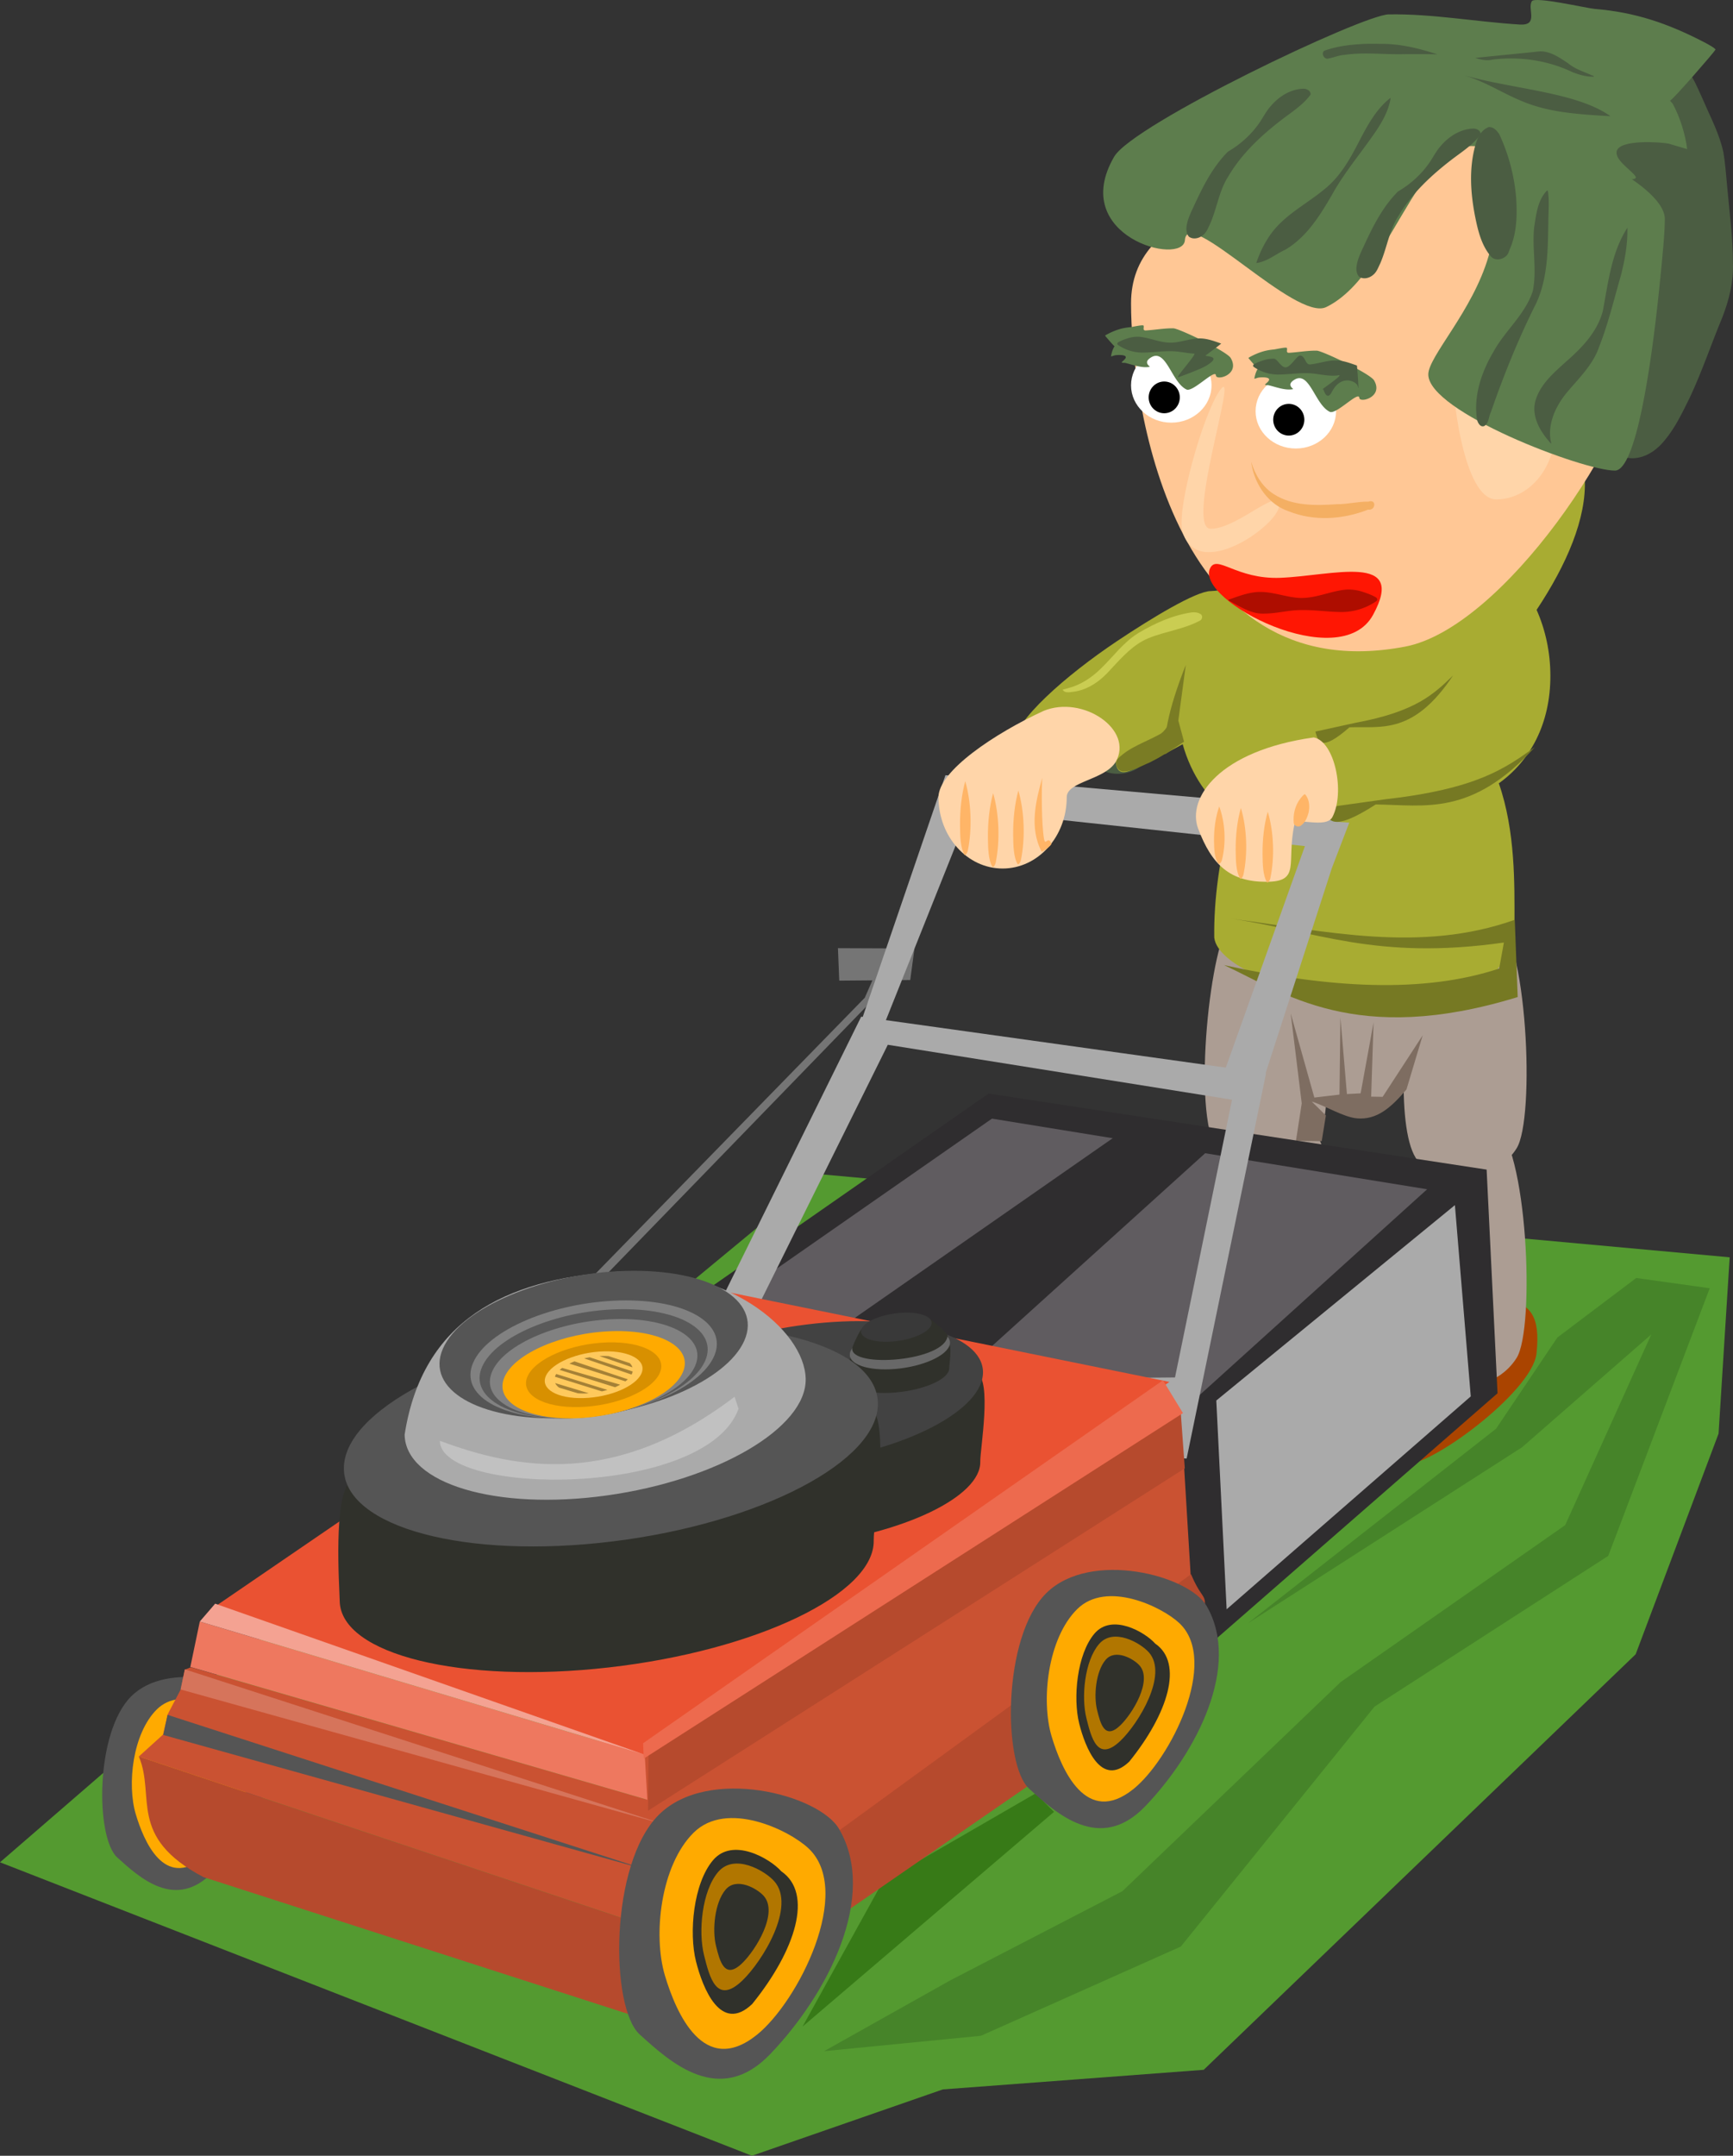 <svg xmlns="http://www.w3.org/2000/svg" viewBox="0 0 280 348.168" width="280pt" height="464.224"><rect x="0" y="0" width="280" height="348.168" fill="#333333" stroke="none"/><path d="M132.744 189.666l-97.572 80.686L0 300.772l121.489 47.396 30.844-10.714 42.152-3.166 69.788-67.111 13.395-35.639 1.797-28.474z" fill="#549a30"/><path d="M133.15 331.276l25.34-2.485 32.293-14.408 31.3-38.753 37.76-24.344 16.395-43.225-11.87-1.66-12.747 9.616-9.91 14.737-40.12 31.435 44.34-28.457 20.868-18.218-13.912 30.803-36.268 25.339-35.275 33.784-27.823 14.408z" fill="#468429" fill-rule="evenodd"/><path d="M167.316 289.646l2.981 2.98-40.624 34.675 12.918-23.351z" fill="#377a17" fill-rule="evenodd"/><path d="M270.959 10.9c-2.38.37-4.445 1.693-6.474 2.905-3.659 2.276-6.373 5.866-8.003 9.82-2.455 5.806-3.462 12.134-3.589 18.41-.086 5.554.866 11.063 2.124 16.453.68 3.338.939 6.796 2.212 9.985.795 1.919 2.068 3.72 3.873 4.801 1.101.65 2.44.91 3.694.618 1.641-.335 3.031-1.405 4.08-2.675 1.777-2.082 2.94-4.586 4.147-7.019 1.993-4.224 3.465-8.665 5.265-12.97 1.068-2.76 1.811-5.7 1.701-8.679 0-4.185-.572-8.338-.937-12.5-.183-1.818-.291-3.649-.607-5.45-.625-2.96-2.076-5.644-3.254-8.406-.594-1.304-1.149-2.633-1.867-3.875-.537-.768-1.377-1.456-2.365-1.418z" fill="#4b5d42"/><path d="M135.386 153.137l12.363.052-.683 5.096-11.468.094z" fill="#757575"/><path d="M198.26 149.902c-3.05 4.84-6.013 33.635-.628 37.028.48.303.972.567 1.471.798-2.543 8.777-4.233 31.246.485 34.219 5.385 3.393 12.224 2.22 15.273-2.623 2.659-4.217 2.02-27.284-1.748-35.404.597-1.257 1.001-3.558 1.219-6.422 4.391 2.015 9.382 1.278 12.453-1.78.072 6.009.905 11.072 2.976 12.376 5.385 3.393 12.224 2.22 15.273-2.623 3.052-4.84 1.76-34.526-3.625-37.919z" fill="#ac9d93"/><path d="M18.94 299.989c-3.508-3.18-3.593-20.212 2.28-26.041 5.874-5.827 19.067-2.392 21.394 1.733 4.561 7.919-1.294 19.436-8.178 26.63-6.048 6.32-11.876.958-15.495-2.322z" fill="#555"/><path d="M21.934 292.998c-1.426-4.788-.521-13.026 3.405-16.92 3.926-3.897 11.328-.31 13.63 1.862 5.376 5.075-1.24 18.186-6.142 22.109-6.285 5.027-9.569-2.604-10.893-7.051z" fill="#fa0"/><path d="M248.25 218.605c-.687 6.272-17.799 18.786-21.379 17.811-3.58-.972-5.925-6.847-5.237-13.119.687-6.272 18.306-14.513 21.886-13.538 3.58.973 5.418 2.574 4.73 8.846z" fill="#a40"/><path d="M241.41 181.405c5.384 3.393 6.676 33.078 3.624 37.919-3.05 4.842-9.888 6.016-15.273 2.623s-2.422-32.188.63-37.029c3.049-4.841 5.633-6.906 11.018-3.513z" fill="#ac9d93"/><path d="M229.86 167.218l-6.467 9.93-1.856-.035.39-11.992-2.09 11.46-2.216.116-1.051-12.364-.15 12.453-4.063.476-3.819-13.589 1.782 14.528-.935 6.06 4.163.045.673-4.152-2.284-2.25c2.233.704 5.165 2.533 7.304 2.718 3.165.275 5.436-1.64 8.002-4.667" fill="#7e6d61"/><path d="M196.27 264.877l45.687-39.854-1.763-36.125-80.472-12.28-60.22 41.946z" fill="#2f2d2f"/><path d="M184.652 233.6l45.931-41.526-70.312-11.408-55.942 38.966z" fill="#605c60"/><path d="M204.558 173.337l-65.417-9.134-32.915 66.619 85.499 4.743zm-5.5 4.275l-9.213 44.855-73.383.669 26.98-54.398z" fill="#aaa"/><path d="M191.254 235.903l-88.61 43.551 7.206 47.21 83.416-57.508z" fill="#ca5232"/><path d="M150.352 226.367l45.932-41.527-14.313-2.54-55.942 38.966z" fill="#2f2d2f"/><path d="M34.24 259.81l69.665 23.82 85.037-60.444-77.958-15.845z" fill="#ea5232"/><path d="M101.908 242.496c.13 5.642 12.876 8.776 28.471 7.002 15.595-1.775 28.132-7.787 28.002-13.428-.044-1.897 1.942-13.137-.586-14.376-4.985-2.443-50.17 4.194-54.728 8.07-1.872 1.59-1.197 11.09-1.16 12.732z" fill="#30312b"/><path d="M102.349 228.543c.13 6.146 12.877 9.56 28.472 7.628 15.594-1.934 28.131-8.484 28.001-14.63-.13-6.146-12.876-9.562-28.471-7.628-15.595 1.933-28.132 8.483-28.002 14.63z" fill="#424242"/><path d="M139.728 161.135l-68.76 70.435-.682 2.81 69.653-71.79 2.096-4.812-.776-.14z" fill="#757575"/><path d="M137.174 222.824c.037 1.617 3.691 2.515 8.161 2.007 4.47-.51 8.063-2.232 8.026-3.85-.012-.543.557-3.765-.168-4.12-1.429-.7-14.38 1.202-15.687 2.313-.536.456-.343 3.18-.332 3.65z" fill="#30312b"/><path d="M137.3 218.824c.038 1.762 3.692 2.74 8.162 2.187 4.47-.554 8.063-2.432 8.026-4.194-.037-1.761-3.691-2.74-8.161-2.186-4.47.554-8.063 2.431-8.026 4.193z" fill="#686868"/><path d="M54.887 258.603c.199 8.618 19.673 13.408 43.498 10.697 23.825-2.712 42.979-11.896 42.78-20.514-.066-2.9 2.967-20.07-.894-21.964-7.618-3.733-76.65 6.408-83.613 12.328-2.86 2.43-1.828 16.945-1.77 19.453z" fill="#30312b"/><path d="M55.561 237.285c.199 9.39 19.673 14.607 43.499 11.654 23.825-2.954 42.978-12.96 42.78-22.35-.199-9.39-19.673-14.609-43.498-11.655-23.825 2.953-42.979 12.96-42.78 22.351z" fill="#555"/><path d="M65.375 231.709c2.879-18.504 16.31-25.05 33.848-26.293 18.021-1.278 30.802 9.375 30.951 17.284.15 7.909-14.236 16.337-32.13 18.825-17.893 2.487-32.52-1.906-32.669-9.816z" fill="#aaa"/><path d="M118.687 225.584c-19.199 14.607-35.035 11.81-47.627 7.11.097 8.94 43.054 9.277 48.266-5.168l-.64-1.942z" fill="#c1c1c1"/><path d="M71.558 217.822c2.86-6.572 16.082-12.195 29.534-12.561 13.452-.366 22.039 4.665 19.18 11.236-2.858 6.57-16.082 12.195-29.533 12.56-13.452.367-22.04-4.665-19.181-11.235z" fill="#555"/><path d="M76.447 220.08c2.285-5.252 12.854-9.747 23.606-10.04 10.752-.292 17.616 3.73 15.33 8.981-2.284 5.252-12.854 9.748-23.605 10.04-10.753.293-17.616-3.729-15.331-8.98z" fill="#818181"/><path d="M77.892 220.749c2.116-4.863 11.9-9.024 21.853-9.295 9.954-.27 16.308 3.452 14.193 8.314s-11.9 9.024-21.853 9.294c-9.954.271-16.308-3.452-14.193-8.313z" fill="#5a5a5a"/><path d="M79.519 221.5c1.924-4.424 10.825-8.21 19.88-8.456 9.056-.246 14.837 3.14 12.912 7.564-1.924 4.423-10.825 8.21-19.88 8.455-9.056.247-14.836-3.14-12.912-7.563z" fill="#818181"/><path d="M81.506 222.419c1.692-3.888 9.514-7.215 17.471-7.431 7.958-.217 13.038 2.76 11.347 6.647-1.691 3.886-9.514 7.214-17.47 7.43-7.959.217-13.038-2.76-11.348-6.646z" fill="#fa0"/><path d="M85.225 222.317c1.255-2.884 7.058-5.352 12.962-5.513 5.904-.16 9.673 2.048 8.418 4.932-1.254 2.883-7.058 5.352-12.962 5.512-5.904.161-9.672-2.047-8.418-4.93z" fill="#d89000"/><path d="M88.19 222.237c.907-2.085 5.1-3.868 9.367-3.984 4.266-.116 6.99 1.48 6.083 3.563-.907 2.084-5.1 3.868-9.366 3.984-4.267.116-6.99-1.48-6.083-3.563z" fill="#ffc95c"/><path style="line-height:normal;text-indent:0;text-align:start;text-decoration-line:none;text-decoration-style:solid;text-decoration-color:#000;text-transform:none;block-progression:tb;white-space:normal;isolation:auto;mix-blend-mode:normal;solid-color:#000;solid-opacity:1" d="M97.233 218.998c-.12.004-.24.02-.36.027l5.313 1.81a1.63 1.63 0 00-.445-.687l-3.405-1.125a11.812 11.812 0 00-1.103-.025zm-1.956.21c-.304.052-.6.11-.893.181l7.654 2.611c.025-.047.055-.094.076-.142.052-.12.085-.239.108-.355l-6.945-2.295zm-2.452.664c-.29.112-.563.233-.825.36l9.044 2.865a4.93 4.93 0 00.397-.328l-8.616-2.897zm-1.994 1.055a5.081 5.081 0 00-.403.325l8.945 2.793c.298-.126.572-.266.833-.41l-9.375-2.708zm-.96.98c-.06.096-.113.192-.155.288-.023.053-.035.104-.052.157l7.577 2.367c.306-.07.605-.15.896-.236l-8.267-2.575zm-.171 1.471c.124.272.343.519.64.736l2.982.906c.402.033.828.047 1.276.035.175-.005.346-.028.52-.04l-5.418-1.637z" color="#000" font-weight="400" font-family="sans-serif" overflow="visible" fill="#a58136" fill-rule="evenodd"/><path d="M109.149 327.737l2.086-14.375 81.196-59.115c2.737 6.492 2.959.072.867 15.43z" fill="#b64a2d"/><path d="M185.879 120.574a5.257 4.399 0 01-5.258 4.4 5.257 4.399 0 01-5.257-4.4 5.257 4.399 0 015.257-4.399 5.257 4.399 0 015.258 4.4z" fill="#4b5d42"/><path d="M195.605 95.466c-2.335 0-9.503 4.32-15.137 8.088-8.172 5.465-16.73 12.929-16.73 16.696 0 6.365 10.206-1.562 15.928-1.562 1.834 0-1.335 7.692 3.134 5.69 2.67-1.197 5.54-2.638 8.285-4.188 1.379 4.95 4.185 9.035 7.798 11.54-1.8 6.506-2.79 13.502-2.696 19.706 1.055 9.247 48.152 19.507 48.509-2.466 0-6.096.166-14.738-2.532-22.46 5.06-3.605 8.33-9.587 8.33-17.339 0-3.838-.802-7.463-2.226-10.673 4.898-7.375 8.08-14.812 7.785-21.145-12.82-11.805-45.364 17.537-60.448 18.113z" fill="#a8ac32"/><path d="M182.742 48.994c0-15.255 19.882-17.38 34.881-22.685 31.94-11.295 52.916-11.295 47.98 29.044-1.852 15.141-22.91 46.079-38.537 49.072-38.155 7.308-44.324-40.177-44.324-55.431z" fill="#ffc795"/><path d="M182.742 62.234c0-3.328 2.91-6.027 6.501-6.027s6.502 2.699 6.502 6.027c0 3.33-2.91 6.028-6.502 6.028-3.59 0-6.501-2.699-6.501-6.028zM202.864 66.41c0-3.328 2.91-6.026 6.502-6.026 3.59 0 6.501 2.698 6.501 6.027 0 3.328-2.91 6.027-6.501 6.027s-6.502-2.699-6.502-6.027z" fill="#fff"/><path d="M219.623 64.25c-.076-1.182-3.737 2.757-4.767 2.262-2.431-1.169-3.282-6.755-5.774-5.147-.501.324-.83.713-.389 1.23.011.014.263.245.242.25-1.267.261-2.735-.333-3.96-.622-.186-.044-.666.032-.56-.129.128-.196.693-.542.633-.837-.087-.42-1.515-.312-1.757-.262-.04.008-.624.19-.624.183a4.56 4.56 0 01.49-1.532c.005-.01.093-.097.088-.1-.14-.076-1.476-1.622-1.533-1.72-.023-.04.344-.234.374-.25 1.244-.644 2.332-1.014 3.707-1.128.27-.023 2.02-.431 2.12-.257.152.263-.242.825.407.785 1.482-.092 2.931-.365 4.421-.343.893.013 8.635 3.709 9.27 4.804 1.564 2.695-2.33 3.709-2.388 2.813zM196.463 60.643c-.076-1.182-3.736 2.757-4.767 2.262-2.43-1.168-3.282-6.755-5.773-5.147-.502.324-.83.713-.39 1.231.012.013.263.245.243.249-1.267.261-2.736-.333-3.96-.622-.187-.044-.666.032-.561-.128.129-.196.694-.543.633-.838-.087-.42-1.514-.312-1.757-.262-.04.009-.624.19-.623.183a4.56 4.56 0 01.49-1.532c.004-.009.092-.097.087-.1-.139-.076-1.476-1.622-1.533-1.72-.023-.04.345-.234.374-.25 1.244-.644 2.332-1.013 3.707-1.128.27-.022 2.02-.43 2.12-.257.153.263-.242.826.407.785 1.482-.092 2.932-.365 4.422-.343.892.013 8.636 3.71 9.27 4.804 1.564 2.695-2.331 3.709-2.389 2.813z" fill="#5d7d4d"/><path d="M185.59 64.18c0-1.415 1.125-2.562 2.514-2.562 1.39 0 2.516 1.147 2.516 2.562 0 1.416-1.126 2.563-2.516 2.563-1.389 0-2.515-1.147-2.515-2.563z"/><path d="M197.169 62.946c3.132-4.27-5.851 22.455-1.553 22.455 4.299 0 11.045-6.849 11.045-3.756 0 3.093-13.154 12.462-15.6 4.23-1.045-3.511 3.33-19.14 6.108-22.929z" fill="#ffd5a9"/><path d="M205.711 67.787c0-1.415 1.127-2.563 2.516-2.563s2.515 1.148 2.515 2.563c0 1.415-1.126 2.563-2.515 2.563-1.39 0-2.516-1.148-2.516-2.563z"/><path d="M195.508 91.8c1.09-2.336 4.206 1.789 11.342 1.52 8.382-.317 20.525-4.154 14.997 5.98-5.35 9.806-28.744-2.34-26.34-7.5z" fill="#ff1603"/><path d="M191.448 38.773c.364-5.653 17.883 13.198 22.816 10.827 11.633-5.592 15.703-32.328 27.63-24.631 2.399 1.548 3.97 3.412 1.86 5.89-.054.061-1.256 1.17-1.156 1.19 6.06 1.253 13.09-1.59 18.948-2.975.894-.21 3.19.152 2.685-.615-.616-.937-3.32-2.598-3.028-4.007.415-2.011 7.246-1.493 8.407-1.253.19.039 2.986.909 2.983.876-.278-2.353-1.191-5.25-2.342-7.332-.025-.044-.446-.465-.422-.478.665-.367 7.064-7.764 7.338-8.236.11-.191-1.648-1.12-1.791-1.193-5.953-3.084-11.16-4.852-17.74-5.4-1.291-.108-9.666-2.062-10.147-1.23-.731 1.258 1.16 3.95-1.947 3.758-7.094-.44-14.028-1.749-21.16-1.643-4.272.064-41.33 17.752-44.37 22.992-7.479 12.897 11.16 17.749 11.436 13.46z" fill="#5d7d4d"/><path d="M234.532 57.78c0-6.159 8.068-14.711 8.068-15.85 0-5.242 8.638 21.413 8.638 27.573s-4.25 11.152-9.493 11.152c-5.242 0-7.213-16.715-7.213-22.874z" fill="#ffd5a9"/><path d="M230.768 60.479c0-2.92 7.177-10.238 9.744-19.119 2.733-9.454.944-20.407 3.605-20.407 5.165 0 24.868 8.4 24.868 14.428 0 2.038-.309 5.546-.948 11.674-1.25 11.997-3.702 28.95-7.118 28.95-5.165 0-30.15-9.498-30.15-15.526z" fill="#5d7d4d"/><path d="M202.238 75.131c.582 3.266 2.767 6.382 5.996 7.454 4.082 1.639 8.762 1.323 12.805-.278 1.213.229 1.446-1.753.046-1.291-1.709-.025-3.384.433-5.096.418-3.443.234-7.199.31-10.21-1.645-1.839-1.179-3.02-3.155-3.629-5.215l.088.557z" fill="#f4af63"/><path d="M244.739 148.554c-15.264 5.43-30.528 1.825-45.792-.178 13.656 1.999 23.308 6.8 44.036 3.849l-.76 4.198c-12.26 4.08-27.519 3.163-44.456-.55 9.6 4.422 21.238 13.203 47.446 5.159" fill="#767923"/><path d="M104.59 290.672l2.472 10.634 6.956 12.984-91.585-30.606 3.911-3.538.754-3.278 2.1-4.005.645-3.191.996-.4" fill="#ca5232"/><path d="M32.28 261.888l-1.53 7.335 73.84 21.449-.421-7.277-71.89-21.507z" fill="#ee785f"/><path d="M34.763 259.003l-2.483 2.885 71.889 21.507-69.406-24.392z" fill="#f4a292"/><path d="M109.149 327.737l2.086-14.375-88.802-29.678c2.737 6.492-1.88 12.984 10.433 19.477z" fill="#b64a2d"/><path d="M27.07 276.96l-.696 3.246L104.512 302 27.07 276.959z" fill="#555"/><path d="M29.873 269.613l-.695 3.247 78.137 21.795-77.442-25.042z" fill="#d6745b"/><path d="M215.755 132.708l-2.246-2.142-60.753-5.367-13.43 39.233 3.684.644 13.678-34.238 54.145 5.815-13.523 37.848 6.123 2.075 11.756-36.374 2.81-7.341z" fill="#aaa"/><path d="M190.732 227.55l-85.946 55.161-.087 9.733 86.727-55.3z" fill="#b64a2d"/><path d="M151.631 128.748c0-4.245 9.157-10.335 16.954-13.922 6.342-2.633 14.682 3.026 11.671 8.239-1.804 2.934-7.904 3.138-7.904 5.683 0 6.365-4.638 11.524-10.36 11.524-5.722 0-10.36-5.16-10.36-11.524z" fill="#ffd5a9"/><path d="M212.526 118.156c.46 1.643.863 3.364 5.505-.69 5.268-.152 10.362 1.17 16.74-8.37-3.075 2.962-5.966 5.836-15.845 7.657z" fill="#767923" fill-rule="evenodd"/><g><path d="M103.348 328.572c-4.78-4.334-4.896-27.54 3.107-35.482 8.002-7.94 25.978-3.26 29.149 2.36 6.215 10.79-1.763 26.484-11.143 36.285-8.24 8.611-16.182 1.306-21.113-3.163z" fill="#555"/><path d="M107.426 319.046c-1.943-6.524-.71-17.748 4.64-23.055 5.35-5.31 15.435-.423 18.571 2.538 7.326 6.915-1.688 24.779-8.368 30.124-8.564 6.85-13.038-3.548-14.843-9.607z" fill="#fa0"/><path d="M112.445 316.756c-1.155-4.618-.422-12.564 2.757-16.32 3.179-3.759 9.172-.3 11.036 1.796 5.188 3.559 2.355 12.698-4.708 21.43-5.089 4.85-8.013-2.617-9.085-6.906z" fill="#30312b"/><path d="M113.75 315.77c-.949-3.798-.346-10.331 2.268-13.42 2.614-3.09 7.542-.247 9.075 1.477 3.58 4.025-1.906 12.952-5.17 16.063-4.184 3.987-5.29-.594-6.172-4.12z" fill="#b17600"/><path d="M115.692 314.303c-.645-2.577-.236-7.012 1.539-9.11 1.774-2.097 5.12-.166 6.16 1.004 2.43 2.732-1.294 8.792-3.51 10.904-2.84 2.706-3.59-.403-4.189-2.798z" fill="#30312b"/></g><g><path d="M166.273 288.885c-4.254-3.856-4.357-24.506 2.764-31.572 7.121-7.066 23.117-2.9 25.938 2.1 5.53 9.601-1.569 23.566-9.915 32.287-7.333 7.663-14.4 1.162-18.787-2.815z" fill="#555"/><path d="M169.902 280.41c-1.73-5.806-.632-15.793 4.128-20.516 4.76-4.724 13.734-.376 16.525 2.26 6.52 6.152-1.502 22.048-7.446 26.804-7.62 6.095-11.602-3.157-13.207-8.549z" fill="#fa0"/><path d="M174.367 278.371c-1.027-4.109-.375-11.179 2.454-14.522 2.828-3.344 8.161-.266 9.82 1.599 4.616 3.166 2.096 11.298-4.19 19.07-4.527 4.314-7.13-2.33-8.084-6.147z" fill="#30312b"/><path d="M175.53 277.493c-.845-3.378-.31-9.192 2.017-11.94 2.326-2.75 6.71-.22 8.075 1.314 3.185 3.581-1.696 11.525-4.6 14.293-3.724 3.548-4.708-.528-5.492-3.667z" fill="#b17600"/><path d="M177.257 276.189c-.574-2.294-.21-6.24 1.37-8.106 1.578-1.866 4.555-.148 5.48.893 2.163 2.43-1.15 7.823-3.122 9.702-2.528 2.409-3.196-.358-3.728-2.489z" fill="#30312b"/></g><path d="M196.517 226.192l38.551-31.556 2.562 30.89-39.443 34.384z" fill="#aaa"/><path d="M213.944 130.47c.59 2.017 1.09 4.125 8.33-.545 7.938.096 15.524 1.97 25.718-9.261-4.814 3.43-9.343 6.76-24.328 8.445z" fill="#767923" fill-rule="evenodd"/><path d="M210.53 14.33c-2.02.077-3.852 1.23-5.148 2.726-.675.736-1.153 1.616-1.68 2.455-1.342 2.047-3.187 3.748-5.297 4.977-2.503 2.5-4.092 5.715-5.555 8.89-.42.904-.864 1.806-1.069 2.788-.156.683-.155 1.484.303 2.054.698.52 1.687.277 2.3-.26.57-.446.806-1.152 1.118-1.777 1.123-2.526 1.451-5.381 2.977-7.73 2.142-3.634 5.278-6.555 8.594-9.108 1.635-1.25 3.426-2.372 4.669-4.049.087-.572-.53-.929-1.027-.96a1.45 1.45 0 00-.184-.005zM224.597 15.852c-2.37 1.876-3.78 4.636-5.155 7.266-1.404 2.724-2.982 5.463-5.41 7.407-2.867 2.393-6.363 4.106-8.627 7.164-1.057 1.455-1.862 3.09-2.428 4.794 1.76-.22 3.14-1.45 4.708-2.165 3.454-2.039 5.617-5.569 7.573-8.943 2.015-3.621 4.732-6.778 7.054-10.19 1.072-1.603 2.045-3.35 2.363-5.271-.002-.04-.038-.075-.078-.062zM249.963 30.759c-1.54 1.566-1.758 3.88-2.09 5.943-.363 3.426.477 6.902-.219 10.301-1.22 3.768-4.443 6.352-6.324 9.749-1.937 3.278-3.29 7.147-2.684 10.993.096.533.547 1.338 1.187 1.05.745-.475.67-1.494 1.043-2.211 2.086-6.035 4.49-11.966 7.36-17.673 1.873-4.085 1.843-8.67 1.928-13.07.009-1.594.164-3.208-.04-4.79-.035-.083-.031-.301-.16-.292zM262.707 37.147c-2.376 3.92-2.887 8.566-3.718 12.981-.839 3.394-3.364 6.017-5.924 8.246-2.02 1.834-4.294 3.743-5.02 6.491-.564 2.296.657 4.559 2.103 6.263.193.201.648.878.43.245-.59-2.888.765-5.766 2.561-7.956 1.925-2.31 4.22-4.46 5.22-7.376 1.487-3.756 2.41-7.7 3.536-11.572.63-2.508 1.108-5.084 1.036-7.68l-.224.358zM237.997 20.768c-2.02.076-3.852 1.229-5.148 2.726-.675.736-1.153 1.616-1.68 2.455-1.342 2.046-3.187 3.747-5.297 4.977-2.503 2.499-4.092 5.715-5.555 8.89-.42.903-.864 1.806-1.069 2.788-.156.683-.155 1.484.303 2.053.698.52 1.687.277 2.3-.259.57-.446.806-1.153 1.118-1.778 1.123-2.526 1.451-5.38 2.977-7.73 2.142-3.634 5.278-6.554 8.594-9.107 1.635-1.25 3.426-2.372 4.669-4.049.087-.572-.53-.93-1.027-.96a1.45 1.45 0 00-.185-.006zM220.767 7.081c-2.301.083-4.635.333-6.811 1.115-.548.434.008 1.47.675 1.255.87-.153 1.692-.535 2.583-.585 3.255-.481 6.544-.021 9.815-.122 1.735-.003 3.47-.007 5.205.031-3.01-.98-6.142-1.752-9.33-1.687a35.254 35.254 0 00-2.137-.007zM248.76 8.299c-3.465.368-6.935.689-10.4 1.055.895.288 1.868.507 2.794.27 4.38-.539 8.924.118 12.912 2.032 1.11.42 2.278.785 3.482.723-.094-.22-.396-.18-.568-.313-1.237-.535-2.559-.956-3.609-1.835-1.257-.828-2.554-1.773-4.103-1.92a4.902 4.902 0 00-.508-.012zM260.193 18.764c-5.485-3.932-15.986-4.365-23.839-6.668 4.437 1.304 7.468 3.784 11.908 5.08 3.518 1.072 7.71 1.356 11.931 1.588z" fill="#4b5d42"/><path d="M155.847 138.08c-.681-1.107-.718-3.071-.736-4.726-.025-2.492.247-5.016.842-7.186.967 3.333 1.146 7.68.403 11.28-.112.35-.295.677-.509.632zM160.353 140.012c-.68-1.108-.718-3.072-.736-4.726-.025-2.493.248-5.017.842-7.187.967 3.334 1.147 7.68.403 11.28-.112.351-.295.677-.509.633zM164.43 139.583c-.68-1.108-.717-3.072-.736-4.726-.024-2.493.248-5.017.842-7.187.967 3.333 1.147 7.68.403 11.28-.111.351-.295.677-.509.633zM168.29 137.533c-2.043-3.897-.892-8.31.105-11.913-.125 1.934-.116 7.537.28 9.817.24 1.388.624-.657 1.208.86-.111.351-1.38 1.28-1.594 1.236z" fill="#ffb567"/><g><path d="M193.57 133.79c-1.814-4.887 3.383-12.542 18.697-14.692 3.41.678 5.079 8.902 3.012 12.858-1.016 1.944-5.863-.073-6.138 1.19-1.354 6.22 1.132 9.27-4.59 9.27-5.721 0-8.767-2.66-10.981-8.626z" fill="#ffd5a9"/><path d="M196.886 139.506c-.681-.86-.718-2.388-.737-3.673-.024-1.938.248-3.9.842-5.587.967 2.591 1.147 5.97.403 8.769-.111.273-.294.526-.508.491zM204.724 142.52c-.681-1.063-.718-2.947-.736-4.534-.025-2.392.247-4.814.842-6.896.967 3.199 1.146 7.369.403 10.824-.112.336-.295.649-.509.606zM200.383 141.918c-.681-1.064-.718-2.948-.737-4.535-.024-2.392.248-4.814.842-6.896.967 3.199 1.147 7.369.404 10.824-.112.336-.295.649-.51.607zM210.776 128.275c-.254.167-.45.42-.646.653-.894 1.143-1.256 2.655-1.087 4.086.175.488.897.626 1.242.241.644-.467.926-1.256 1.138-1.99.2-.923.157-1.965-.389-2.767-.077-.078-.13-.225-.258-.223z" fill="#ffb567"/></g><path d="M240.547 20.523c-1.21.44-1.847 1.704-2.158 2.877-1.077 3.795-.797 7.83-.04 11.656.45 2.206.997 4.515 2.475 6.282.557.776 1.763.661 2.428.089.392-.284.53-.755.683-1.185 1.146-2.59 1.204-5.494 1.03-8.274a30.314 30.314 0 00-2.718-10.273c-.38-.579-.94-1.217-1.7-1.172z" fill="#4b5d42"/><path d="M217.726 95.214c-1.565.081-3.052.595-4.56.956-1.241.306-2.537.51-3.82.347-1.987-.223-3.899-.961-5.92-.914-1.641.046-3.183.641-4.702 1.17-.12.006-.346.117-.188.23 1.423.757 2.812 1.647 4.424 2.002.632.13 1.287.104 1.93.078 1.783-.094 3.527-.551 5.319-.552 2.259-.044 4.5.328 6.757.314a9.943 9.943 0 005.127-1.566c.158-.134.444-.22.431-.459 0-.227-.217-.356-.405-.447-.645-.355-1.354-.588-2.053-.824a7.484 7.484 0 00-2.34-.335z" fill="#ae0d00"/><path d="M205.843 57.934c.564.029 1.18 1.55 1.998 1.38.783-.16 1.772-2.014 2.291-1.89.875.216.713 1.542 1.617 1.428 1.4-.157 2.748-.677 4.173-.644 1.156.032 2.243.452 3.314.825.019 0 .416 4.809.138 3.354-.148-.771-2.666-2.038-4.179.897-.866 1.68-1.353-.48-1.42-.433-1.002.533 3.611-2.495 2.475-2.245-.445.092-.907.073-1.36.055-1.257-.067-2.486-.389-3.749-.39-1.592-.03-3.171.231-4.762.221a7.008 7.008 0 01-3.614-1.103c-.111-.095-.313-.154-.304-.323 0-.16.153-.252.286-.315.454-.25.954-.415 1.447-.581a5.274 5.274 0 011.65-.236zM183.905 54.385c1.103.057 2.151.42 3.213.674.876.215 1.788.358 2.693.245 1.4-.158 2.748-.678 4.173-.645 1.156.033 2.242.452 3.313.825.085.004-2.337 1.803-2.448 1.882-.479.255 2.228.015.793 1.183-.742.604-1.512.924-2.522 1.334-1.127.459-2.474.976-2.787 1.045-.446.092 3.072-3.798 2.619-3.816-1.257-.067-2.486-.389-3.749-.39-1.592-.03-3.171.232-4.763.222a7.008 7.008 0 01-3.613-1.104c-.112-.095-.313-.154-.304-.323 0-.16.153-.251.286-.315.454-.25.954-.415 1.447-.581a5.274 5.274 0 011.649-.236z" fill="#4b5d42"/><path d="M188.236 121.84l3.068-2.056-.924-3.412 1.209-8.973c-2.44 6.137-3.647 11.04-3.353 14.441z" fill="#7a7c24" fill-rule="evenodd"/><path d="M192.62 98.896c-3.076.43-5.96 1.728-8.614 3.297-2.485 1.488-4.163 3.915-6.234 5.877-1.432 1.398-3.16 2.531-5.108 3.048-.323.097-.648.184-.973.27.31.576 1.072.422 1.604.353 2.501-.265 4.639-1.858 6.234-3.717 1.774-1.89 3.559-3.932 6.01-4.943 2.736-1.125 5.766-1.446 8.383-2.873.385-.24.437-.89-.028-1.073-.376-.24-.841-.261-1.274-.239z" fill="#cacd52"/><path d="M189.586 115.813c-.785.955-1.184 2.321-2.385 2.873-2.198 1.199-4.693 1.981-6.51 3.776-.793.707-.116 2.294.965 2.117 1.458-.03 2.71-.872 4.025-1.396 1.673-.842 3.453-1.756 4.492-3.382.705-1.274.35-2.92-.561-3.997l-.026.009z" fill="#7a7c24"/><path d="M103.905 281.542l83.993-58.617 3.233 5.302-87.119 55.799z" fill="#ed6a4e"/><g><path d="M137.698 217.77c-.285 3.252 15.09 2.107 15.406-2.067-.009-.383-2.488-2.501-2.998-2.751-1.007-.494-9.921.846-10.841 1.628-.378.322-1.575 2.858-1.567 3.19z" fill="#30312b"/><path d="M139.12 215.056c.026 1.24 2.599 1.93 5.747 1.54 3.148-.39 5.678-1.713 5.652-2.953-.026-1.24-2.599-1.93-5.747-1.54-3.148.39-5.678 1.712-5.652 2.953z" fill="#393939"/></g></svg>